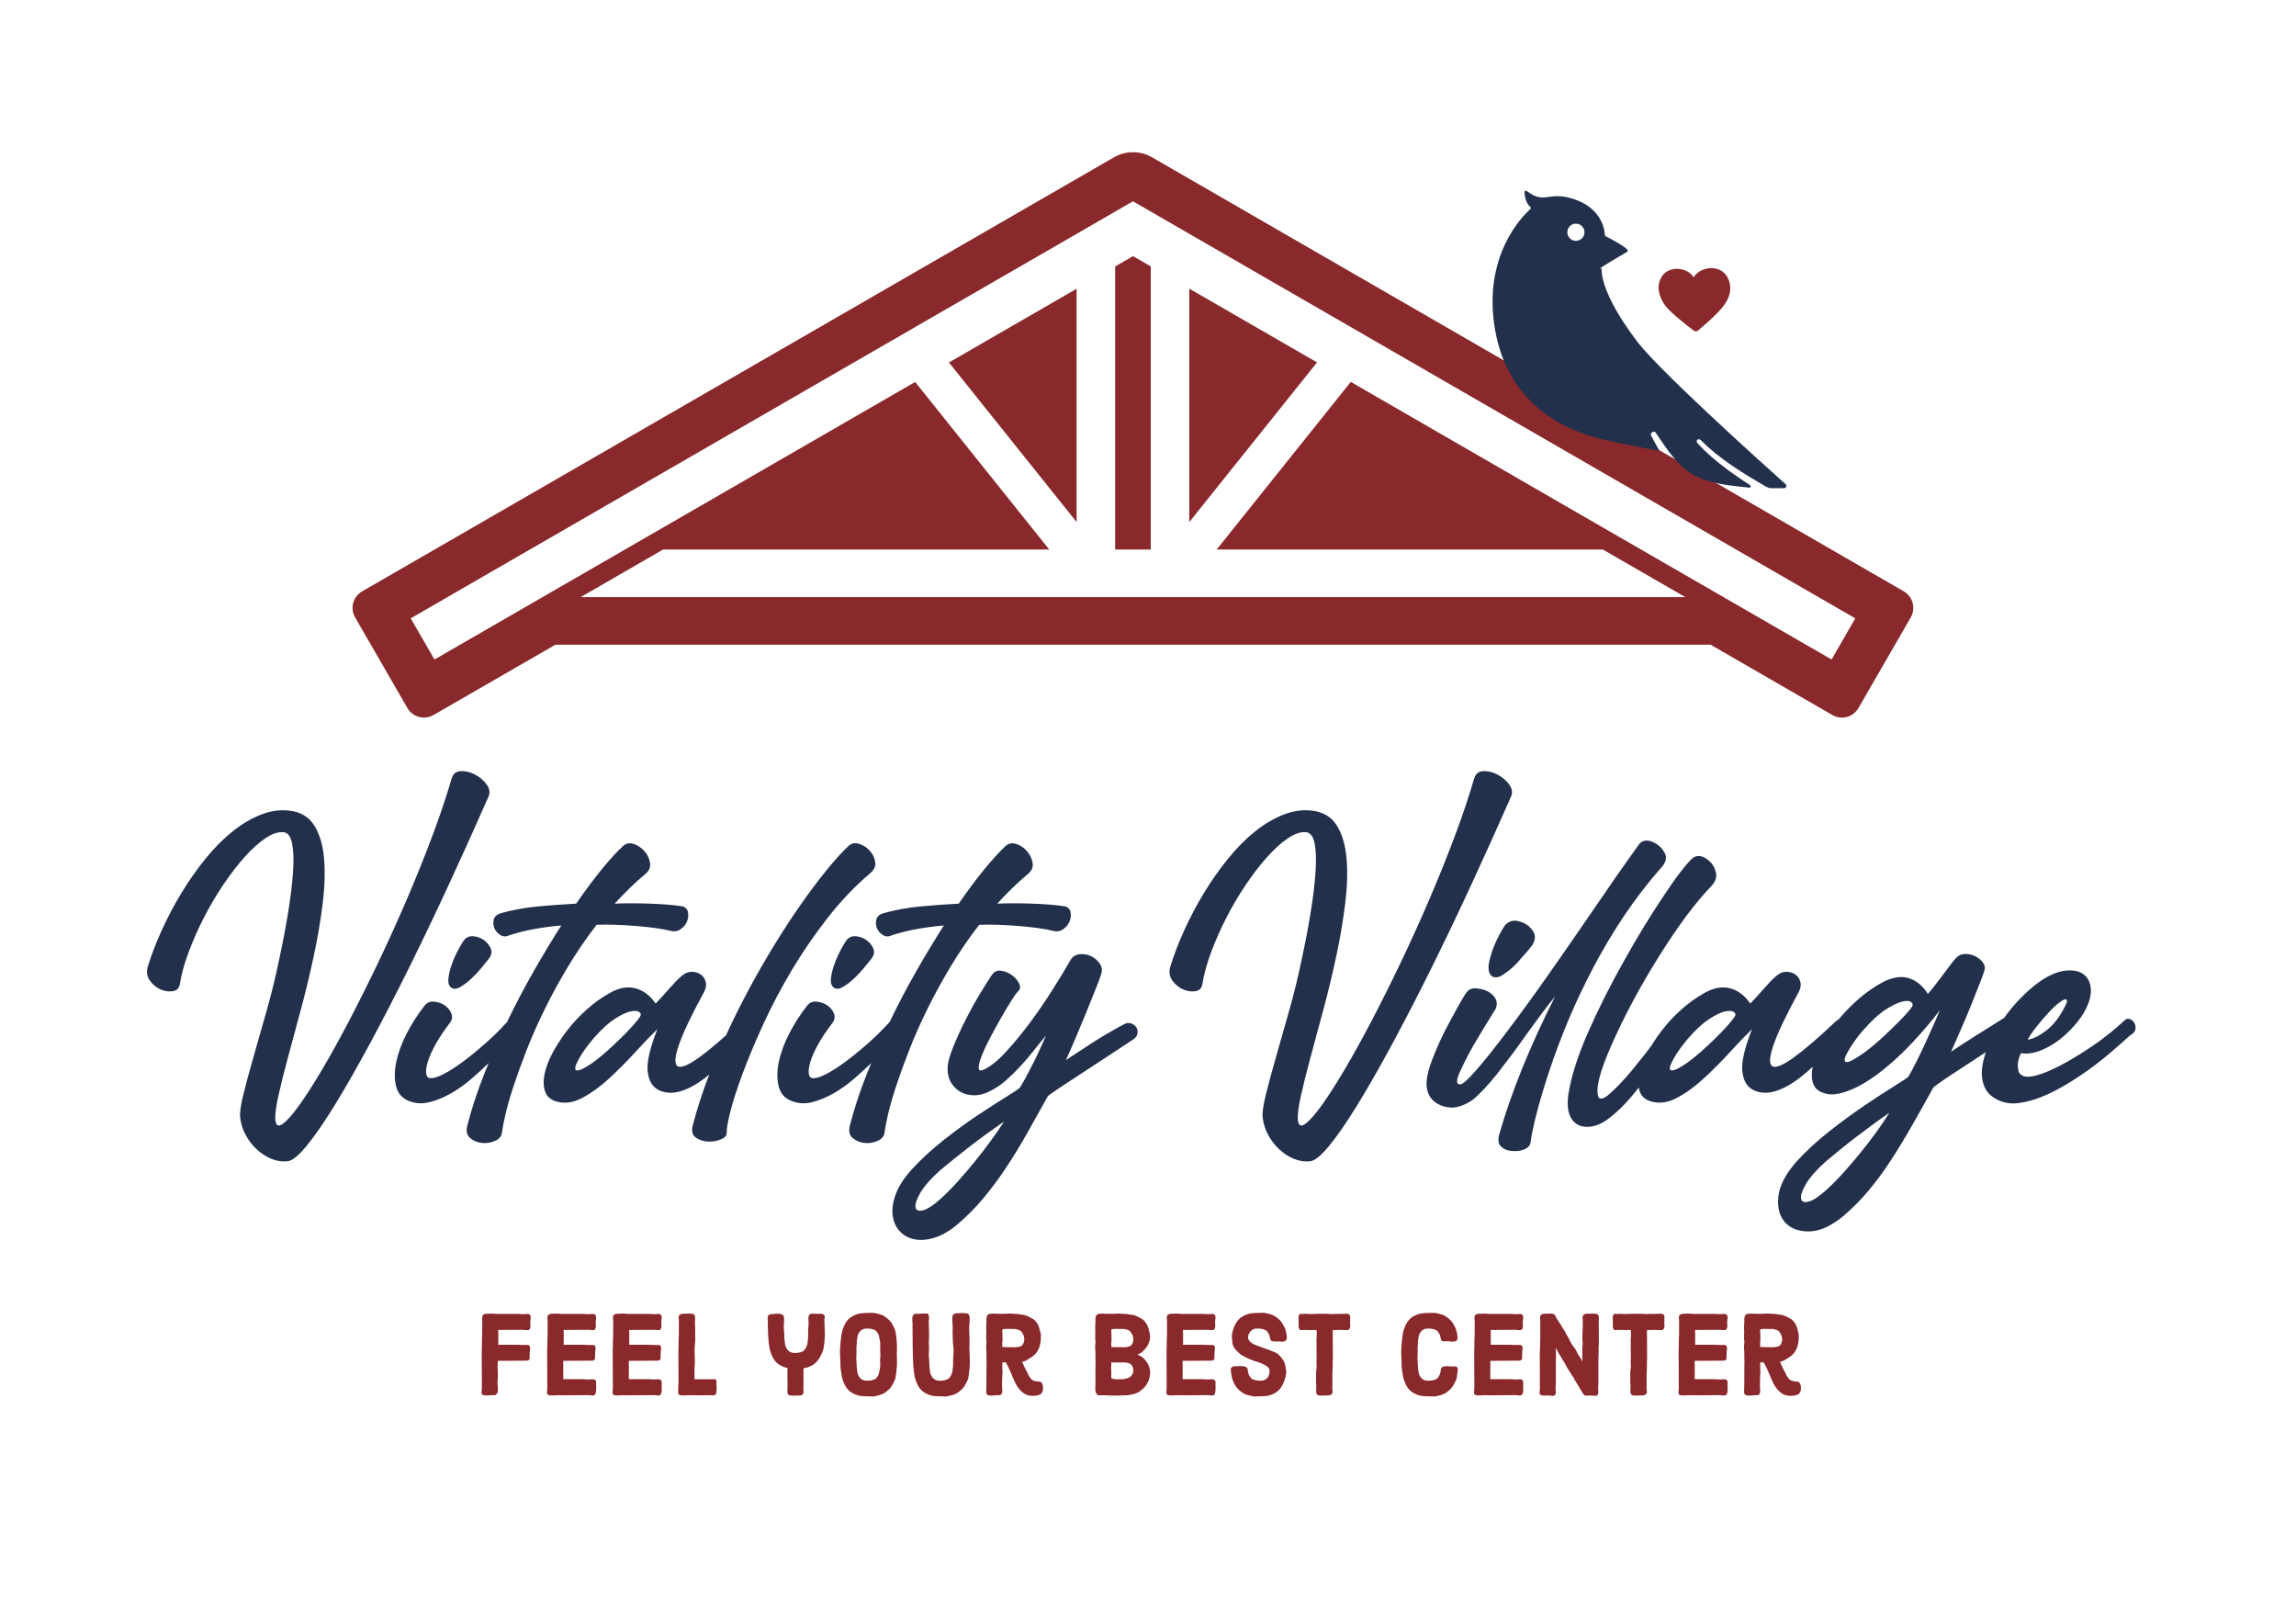 <svg xmlns="http://www.w3.org/2000/svg" id="Layer_1" viewBox="0 0 1191.63 842.86"><defs><style>.cls-1{fill:#89292c;}.cls-1,.cls-2{stroke-width:0px;}.cls-2{fill:#23304c;}</style></defs><path class="cls-2" d="M763.76,458.74c7.02-15.18,13.83-30.27,20.43-45.27.96-2.16.63-4.32-.99-6.48-1.62-2.16-3.66-3.87-6.12-5.13-2.46-1.26-4.89-1.83-7.29-1.71-2.4.12-3.96,1.38-4.68,3.78-2.76,9.48-6.15,19.56-10.17,30.24-4.02,10.68-8.37,21.48-13.05,32.4-4.68,10.92-9.57,21.72-14.67,32.4-5.1,10.68-10.11,20.73-15.03,30.15-4.92,9.42-9.63,17.94-14.13,25.56-4.5,7.62-8.49,13.86-11.97,18.72-3.48,4.86-6.33,8.1-8.55,9.72-2.22,1.62-3.51,1.11-3.87-1.53-.36-2.4.09-6.48,1.35-12.24,1.26-5.76,2.94-12.54,5.04-20.34,2.1-7.8,4.38-16.26,6.84-25.38,2.46-9.12,4.68-18.33,6.66-27.63,1.98-9.3,3.51-18.3,4.59-27,1.08-8.7,1.32-16.53.72-23.49-.6-6.96-2.28-12.66-5.04-17.1-2.76-4.44-7.02-7.02-12.78-7.74-4.92-.6-9.9.09-14.94,2.07-5.04,1.98-9.96,4.89-14.76,8.73-4.8,3.84-9.42,8.49-13.86,13.95-4.44,5.46-8.55,11.28-12.33,17.46-3.78,6.18-7.2,12.6-10.26,19.26-3.06,6.66-5.55,13.11-7.47,19.35-.84,2.76-.51,5.19.99,7.29,1.5,2.1,3.33,3.63,5.49,4.59,2.16.96,4.29,1.29,6.39.99,2.1-.3,3.33-1.47,3.69-3.51.84-5.28,2.4-10.95,4.68-17.01,2.28-6.06,4.95-12.06,8.01-18,3.06-5.94,6.42-11.61,10.08-17.01,3.66-5.4,7.32-10.14,10.98-14.22,3.66-4.08,7.23-7.29,10.71-9.63,3.48-2.34,6.6-3.39,9.36-3.15,2.28.24,3.78,2.22,4.5,5.94.72,3.72.87,8.64.45,14.76-.42,6.12-1.26,13.08-2.52,20.88-1.26,7.8-2.79,15.84-4.59,24.12-1.8,8.76-3.93,17.52-6.39,26.28-2.46,8.76-4.77,16.89-6.93,24.39-2.16,7.5-3.93,14.04-5.31,19.62-1.38,5.58-1.95,9.57-1.71,11.97.36,3.24,1.32,6.3,2.88,9.18,1.56,2.88,3.48,5.37,5.76,7.47,2.28,2.1,4.77,3.72,7.47,4.86,2.7,1.14,5.43,1.59,8.19,1.35,2.52-.12,5.94-2.82,10.26-8.1,4.32-5.28,9.24-12.42,14.76-21.42,5.52-9,11.55-19.56,18.09-31.68,6.54-12.12,13.26-25.14,20.16-39.06,6.9-13.92,13.86-28.47,20.88-43.65Z"></path><path class="cls-2" d="M826.85,502.21c4.92-9.36,10.32-18.42,16.2-27.18,5.88-8.76,12.42-17.22,19.62-25.38,2.28-2.76,2.58-5.34.9-7.74-1.32-2.28-3.42-4.02-6.3-5.22-2.76-.96-4.92-.54-6.48,1.26-1.68,2.4-4.05,5.73-7.11,9.99-3.06,4.26-6.75,9.57-11.07,15.93-4.56,6.6-9.27,13.44-14.13,20.52-4.86,7.08-9.99,14.46-15.39,22.14-10.8,15.36-20.52,28.5-29.16,39.42-8.88,11.16-14.22,16.74-16.02,16.74-2.04.12-2.22-1.8-.54-5.76,1.92-4.32,4.32-9.06,7.2-14.22,1.56-2.64,3.3-5.55,5.22-8.73,1.92-3.18,4.08-6.69,6.48-10.53,1.08-2.64.6-4.98-1.44-7.02-1.92-1.92-4.44-3.06-7.56-3.42-3-.6-5.22.3-6.66,2.7-.12.24-.42.72-.9,1.44-.96,1.56-2.07,3.48-3.33,5.76-1.26,2.28-2.73,4.98-4.41,8.1-1.68,3.12-3.21,6.18-4.59,9.18-1.38,3-2.67,6.06-3.87,9.18-2.4,6.12-3.42,10.92-3.06,14.4.36,3.6,1.86,6.36,4.5,8.28,2.64,1.8,5.64,2.7,9,2.7,3.36-.24,6.78-1.56,10.26-3.96,3.6-2.88,7.86-7.38,12.78-13.5,2.52-3.24,5.04-6.54,7.56-9.9,2.52-3.36,5.04-6.84,7.56-10.44,3.12-4.32,5.91-8.13,8.37-11.43,2.46-3.3,4.65-6.09,6.57-8.37-6.48,12.84-12.12,25.17-16.92,36.99-4.8,11.82-8.82,23.37-12.06,34.65-.72,2.64-.42,4.68.9,6.12,1.56,1.44,3.42,2.22,5.58,2.34,2.4.24,4.5,0,6.3-.72,1.92-.72,3.06-1.8,3.42-3.24,1.2-8.88,4.56-21.66,10.08-38.34,2.76-8.28,5.97-16.8,9.63-25.56,3.66-8.76,7.95-17.82,12.87-27.18Z"></path><path class="cls-2" d="M776.45,488.53c-1.68,3.72-2.88,7.32-3.6,10.8-.72,3.6-.18,6.06,1.62,7.38,1.92.96,4.2.36,6.84-1.8,2.88-1.92,5.58-4.44,8.1-7.56,1.32-1.44,2.46-2.73,3.42-3.87.96-1.14,1.8-2.19,2.52-3.15,1.68-2.88,1.68-5.4,0-7.56-1.68-2.4-4.02-3.96-7.02-4.68-2.76-.84-5.16-.18-7.2,1.98-1.32,1.92-2.88,4.74-4.68,8.46Z"></path><path class="cls-2" d="M1107.74,530.83c-.54-.96-1.29-1.62-2.25-1.98-.96-.36-1.8-.24-2.52.36-2.04,1.92-4.56,4.11-7.56,6.57-3,2.46-6.27,4.89-9.81,7.29-3.54,2.4-7.17,4.68-10.89,6.84-3.72,2.16-7.26,3.99-10.62,5.49-3.36,1.5-6.36,2.52-9,3.06-2.64.54-4.62.33-5.94-.63-.84-.48-1.38-1.26-1.62-2.34-.24-1.08-.33-2.19-.27-3.33.06-1.14.27-2.22.63-3.24.36-1.02.72-1.83,1.08-2.43,2.64.48,5.49.21,8.55-.81,3.06-1.02,6.06-2.52,9-4.5,2.94-1.98,5.7-4.32,8.28-7.02,2.58-2.7,4.77-5.49,6.57-8.37,2.76-4.8,4.02-8.97,3.78-12.51-.24-3.54-1.56-6.15-3.96-7.83-2.4-1.68-5.61-2.25-9.63-1.71-4.02.54-8.37,2.43-13.05,5.67-3.48,2.52-6.93,5.55-10.35,9.09-2.92,3.02-5.55,6.25-7.95,9.66-4.98,3.11-9.9,6.19-14.73,9.24-5.22,3.3-9.51,6.09-12.87,8.37,1.8-4.08,3.66-8.31,5.58-12.69,1.92-4.38,3.66-8.55,5.22-12.51,1.56-3.96,2.94-7.44,4.14-10.44,1.2-3,1.98-5.16,2.34-6.48.48-1.44.24-2.82-.72-4.14-.96-1.32-2.25-2.4-3.87-3.24-1.62-.84-3.36-1.26-5.22-1.26s-3.39.6-4.59,1.8c-.96.96-2.13,2.37-3.51,4.23-1.38,1.86-2.79,3.75-4.23,5.67-1.44,1.92-2.82,3.72-4.14,5.4-1.32,1.68-2.34,2.88-3.06,3.6-2.76-4.32-6.12-7.05-10.08-8.19-3.96-1.14-8.46-.39-13.5,2.25-4.44,2.4-8.67,5.37-12.69,8.91-3.68,3.24-6.98,6.66-9.95,10.24-.48.23-.97.56-1.47,1.01-8.88,8.4-16.14,14.64-21.78,18.72-5.64,4.08-9.36,5.64-11.16,4.68-1.8-.96-1.65-4.56.45-10.8,2.1-6.24,6.45-15.42,13.05-27.54,1.08-1.92,1.41-3.72.99-5.4-.42-1.68-1.26-2.97-2.52-3.87-1.26-.9-2.79-1.38-4.59-1.44-1.8-.06-3.48.57-5.04,1.89-.96.72-2.07,1.74-3.33,3.06-1.26,1.32-2.52,2.7-3.78,4.14-1.26,1.44-2.49,2.82-3.69,4.14-1.2,1.32-2.22,2.4-3.06,3.24-2.88-4.2-6.39-6.84-10.53-7.92-4.14-1.08-8.61-.24-13.41,2.52-4.08,2.28-8.01,5.1-11.79,8.46-3.78,3.36-7.17,6.99-10.17,10.89-2.05,2.67-3.89,5.35-5.52,8.05-1.59,2.14-3.22,4.26-4.92,6.35-1.8,2.22-3.66,4.53-5.58,6.93-3.96,4.68-7.44,8.34-10.44,10.98-3,2.88-5.1,3.72-6.3,2.52-1.92-3.96.36-13.2,6.84-27.72,3.24-7.32,6.9-14.79,10.98-22.41,4.08-7.62,8.64-15.45,13.68-23.49,5.04-8.04,9.81-15.06,14.31-21.06,4.5-6,8.79-11.1,12.87-15.3,2.28-2.52,2.88-5.16,1.8-7.92-.84-2.76-2.64-4.92-5.4-6.48-2.52-1.44-4.8-1.26-6.84.54-1.68,1.68-3.72,4.08-6.12,7.2-2.4,3.12-5.22,7.14-8.46,12.06-3.24,4.8-6.57,9.99-9.99,15.57-3.42,5.58-6.93,11.61-10.53,18.09-7.08,12.48-13.44,25.14-19.08,37.98-5.28,12.24-8.58,22.86-9.9,31.86-1.08,8.88,1.26,14.22,7.02,16.02,4.92.96,9.84-.6,14.76-4.68,4.73-3.61,9.68-8.77,14.84-15.45.13.74.31,1.45.55,2.12.9,2.52,2.79,4.2,5.67,5.04,4.32,1.32,8.85.72,13.59-1.8,4.74-2.52,9.42-5.91,14.04-10.17,4.62-4.26,9.09-8.76,13.41-13.5,4.32-4.74,8.16-8.73,11.52-11.97-3.84,9.72-5.52,16.98-5.04,21.78.48,4.8,2.34,8.04,5.58,9.72,5.16,2.64,11.46,1.77,18.9-2.61,3.58-2.1,7.6-5.24,12.06-9.38-.68,3.3-.63,6.16.17,8.57.84,2.52,2.7,4.2,5.58,5.04,2.04.72,4.2.9,6.48.54,2.28-.36,4.62-1.02,7.02-1.98,2.4-.96,4.77-2.13,7.11-3.51,2.34-1.38,4.59-2.85,6.75-4.41,6.12-4.56,12-9.81,17.64-15.75,5.64-5.94,10.74-11.91,15.3-17.91-.84,2.04-1.92,4.53-3.24,7.47-1.32,2.94-2.7,6-4.14,9.18-1.44,3.18-2.94,6.33-4.5,9.45-1.56,3.12-3.06,5.94-4.5,8.46-.6.6-3.03,2.22-7.29,4.86-4.26,2.64-9.33,5.94-15.21,9.9-5.88,3.96-12.03,8.46-18.45,13.5-6.42,5.04-12.09,10.26-17.01,15.66-5.76,6.48-8.94,12.57-9.54,18.27-.6,5.7.57,10.17,3.51,13.41,2.94,3.24,7.14,4.8,12.6,4.68,5.46-.12,11.31-2.76,17.55-7.92,4.68-3.96,9.06-8.37,13.14-13.23,4.08-4.86,7.95-10.11,11.61-15.75,3.66-5.64,7.29-11.61,10.89-17.91,3.6-6.3,7.32-12.93,11.16-19.89.36-.36,1.47-1.2,3.33-2.52,1.86-1.32,4.08-2.82,6.66-4.5,2.58-1.68,5.43-3.54,8.55-5.58,2.96-1.94,5.87-3.85,8.73-5.73-1.02,2.87-1.68,5.62-1.98,8.25-.42,3.72.03,7.05,1.35,9.99,1.32,2.94,3.72,5.19,7.2,6.75,3.12,1.44,6.6,1.92,10.44,1.44,3.84-.48,7.83-1.56,11.97-3.24,4.14-1.68,8.37-3.81,12.69-6.39,4.32-2.58,8.49-5.34,12.51-8.28,4.02-2.94,7.8-5.94,11.34-9,3.54-3.06,6.63-5.79,9.27-8.19,1.68-.96,2.61-2.04,2.79-3.24.18-1.2,0-2.28-.54-3.24ZM1056.71,533.08c2.28-2.94,4.68-5.73,7.2-8.37,1.44-1.56,2.85-2.88,4.23-3.96,1.38-1.08,2.46-1.77,3.24-2.07.78-.3,1.23-.15,1.35.45.12.6-.3,1.8-1.26,3.6-2.76,5.4-6,9.48-9.72,12.24-3.72,2.76-6.84,4.26-9.36,4.5.6-1.32,2.04-3.45,4.32-6.39ZM900.47,527.23c-.6,1.08-1.86,2.7-3.78,4.86-1.92,2.16-4.11,4.44-6.57,6.84-2.46,2.4-4.98,4.74-7.56,7.02-2.58,2.28-4.89,4.14-6.93,5.58-3,2.04-5.19,3.27-6.57,3.69-1.38.42-2.16.3-2.34-.36-.18-.66.06-1.71.72-3.15.66-1.44,1.5-2.97,2.52-4.59,1.02-1.62,2.16-3.24,3.42-4.86,1.26-1.62,2.31-2.91,3.15-3.87,3.96-4.44,7.53-7.68,10.71-9.72,3.18-2.04,5.82-3.3,7.92-3.78,2.1-.48,3.63-.42,4.59.18.96.6,1.2,1.32.72,2.16ZM992.45,522.19c-.6,1.08-1.92,2.7-3.96,4.86-2.04,2.16-4.35,4.5-6.93,7.02-2.58,2.52-5.22,4.95-7.92,7.29-2.7,2.34-5.13,4.23-7.29,5.67-3.12,2.16-5.34,3.45-6.66,3.87-1.32.42-2.07.27-2.25-.45-.18-.72.09-1.8.81-3.24.72-1.44,1.65-3.03,2.79-4.77,1.14-1.74,2.34-3.42,3.6-5.04,1.26-1.62,2.37-2.91,3.33-3.87,4.08-4.56,7.77-7.86,11.07-9.9,3.3-2.04,6.03-3.33,8.19-3.87,2.16-.54,3.69-.48,4.59.18.9.66,1.11,1.41.63,2.25ZM973.91,587.35c-2.52,3.48-5.19,6.96-8.01,10.44-2.82,3.48-5.73,6.9-8.73,10.26-3,3.36-6,6.42-9,9.18-3.96,3.6-7.11,5.7-9.45,6.3-2.34.6-3.66.09-3.96-1.53-.3-1.62.54-4.14,2.52-7.56,1.98-3.42,5.37-7.29,10.17-11.61,2.16-1.8,4.59-3.81,7.29-6.03,2.7-2.22,5.55-4.47,8.55-6.75,3-2.28,5.97-4.5,8.91-6.66,2.94-2.16,5.73-4.14,8.37-5.94-1.92,3.12-4.14,6.42-6.66,9.9Z"></path><path class="cls-2" d="M233.07,458.74c7.02-15.18,13.83-30.27,20.43-45.27.96-2.16.63-4.32-.99-6.48-1.62-2.16-3.66-3.87-6.12-5.13-2.46-1.26-4.89-1.83-7.29-1.71-2.4.12-3.96,1.38-4.68,3.78-2.76,9.48-6.15,19.56-10.17,30.24-4.02,10.68-8.37,21.48-13.05,32.4-4.68,10.92-9.57,21.72-14.67,32.4-5.1,10.68-10.11,20.73-15.03,30.15-4.92,9.42-9.63,17.94-14.13,25.56-4.5,7.62-8.49,13.86-11.97,18.72-3.48,4.86-6.33,8.1-8.55,9.72-2.22,1.62-3.51,1.11-3.87-1.53-.36-2.4.09-6.48,1.35-12.24,1.26-5.76,2.94-12.54,5.04-20.34,2.1-7.8,4.38-16.26,6.84-25.38,2.46-9.12,4.68-18.33,6.66-27.63,1.98-9.3,3.51-18.3,4.59-27,1.08-8.7,1.32-16.53.72-23.49-.6-6.96-2.28-12.66-5.04-17.1-2.76-4.44-7.02-7.02-12.78-7.74-4.92-.6-9.9.09-14.94,2.07-5.04,1.98-9.96,4.89-14.76,8.73-4.8,3.84-9.42,8.49-13.86,13.95-4.44,5.46-8.55,11.28-12.33,17.46-3.78,6.18-7.2,12.6-10.26,19.26-3.06,6.66-5.55,13.11-7.47,19.35-.84,2.76-.51,5.19.99,7.29,1.5,2.1,3.33,3.63,5.49,4.59,2.16.96,4.29,1.29,6.39.99,2.1-.3,3.33-1.47,3.69-3.51.84-5.28,2.4-10.95,4.68-17.01,2.28-6.06,4.95-12.06,8.01-18,3.06-5.94,6.42-11.61,10.08-17.01,3.66-5.4,7.32-10.14,10.98-14.22,3.66-4.08,7.23-7.29,10.71-9.63,3.48-2.34,6.6-3.39,9.36-3.15,2.28.24,3.78,2.22,4.5,5.94.72,3.72.87,8.64.45,14.76-.42,6.12-1.26,13.08-2.52,20.88-1.26,7.8-2.79,15.84-4.59,24.12-1.8,8.76-3.93,17.52-6.39,26.28-2.46,8.76-4.77,16.89-6.93,24.39-2.16,7.5-3.93,14.04-5.31,19.62-1.38,5.58-1.95,9.57-1.71,11.97.36,3.24,1.32,6.3,2.88,9.18,1.56,2.88,3.48,5.37,5.76,7.47,2.28,2.1,4.77,3.72,7.47,4.86,2.7,1.14,5.43,1.59,8.19,1.35,2.52-.12,5.94-2.82,10.26-8.1,4.32-5.28,9.24-12.42,14.76-21.42,5.52-9,11.55-19.56,18.09-31.68,6.54-12.12,13.26-25.14,20.16-39.06,6.9-13.92,13.86-28.47,20.88-43.65Z"></path><path class="cls-2" d="M250.98,487.72c-1.68-1.14-3.51-1.77-5.49-1.89-1.98-.12-3.57.6-4.77,2.16-.84,1.2-1.89,3-3.15,5.4-1.26,2.4-2.34,4.89-3.24,7.47-.9,2.58-1.44,4.98-1.62,7.2-.18,2.22.39,3.75,1.71,4.59,1.2.72,2.73.54,4.59-.54,1.86-1.08,3.75-2.52,5.67-4.32,1.92-1.8,3.69-3.69,5.31-5.67,1.62-1.98,2.85-3.51,3.69-4.59,1.44-1.8,1.77-3.6.99-5.4-.78-1.8-2.01-3.27-3.69-4.41Z"></path><path class="cls-2" d="M294.81,501.58c4.5-7.5,9.45-14.73,14.85-21.69,2.88-.12,6.15-.12,9.81,0,3.66.12,7.26.33,10.8.63,3.54.3,6.87.66,9.99,1.08,3.12.42,5.58.87,7.38,1.35,2.04.6,3.84.39,5.4-.63,1.56-1.02,2.7-2.34,3.42-3.96.72-1.62.93-3.24.63-4.86-.3-1.62-1.23-2.67-2.79-3.15-2.04-.36-4.56-.66-7.56-.9-3-.24-6.15-.42-9.45-.54-3.3-.12-6.57-.18-9.81-.18s-6.06.06-8.46.18c2.52-2.76,5.1-5.43,7.74-8.01,2.64-2.58,5.34-5.01,8.1-7.29,2.04-1.68,2.88-3.63,2.52-5.85-.36-2.22-1.32-4.23-2.88-6.03-1.56-1.8-3.42-3.06-5.58-3.78-2.16-.72-4.02-.36-5.58,1.08-3,2.76-6.6,6.69-10.8,11.79-4.2,5.1-8.7,11.13-13.5,18.09-6.72.36-13.32.84-19.8,1.44-6.48.6-12.78,1.74-18.9,3.42-2.28.6-3.63,1.71-4.05,3.33-.42,1.62-.3,3.18.36,4.68.66,1.5,1.71,2.67,3.15,3.51,1.44.84,3,.84,4.68,0,3.96-1.32,8.31-2.4,13.05-3.24,4.74-.84,9.33-1.44,13.77-1.8-4.68,7.32-9.42,15.18-14.22,23.58-4.8,8.4-9.36,17.07-13.68,26.01-.1.2-.19.4-.28.59-.03.01-.05.02-.08.04-3.48,3.84-7.23,7.53-11.25,11.07-4.02,3.54-7.89,6.69-11.61,9.45-3.72,2.76-7.11,4.92-10.17,6.48-3.06,1.56-5.37,2.22-6.93,1.98-1.08-.12-1.71-.93-1.89-2.43-.18-1.5.09-3.48.81-5.94.72-2.46,2.01-5.4,3.87-8.82,1.86-3.42,4.35-7.17,7.47-11.25,1.32-1.68,1.62-3.39.9-5.13-.72-1.74-1.89-3.15-3.51-4.23-1.62-1.08-3.45-1.71-5.49-1.89-2.04-.18-3.66.51-4.86,2.07-3.6,4.56-6.72,9.42-9.36,14.58-2.64,5.16-4.44,10.11-5.4,14.85-.96,4.74-.96,8.94,0,12.6.96,3.66,3.18,6.15,6.66,7.47,3.36,1.32,6.87,1.53,10.53.63,3.66-.9,7.35-2.4,11.07-4.5,3.72-2.1,7.32-4.65,10.8-7.65,3.19-2.75,6.16-5.47,8.95-8.17-.74,1.79-1.48,3.58-2.2,5.38-3.66,9.18-6.63,18.21-8.91,27.09-.72,2.88-.21,5.04,1.53,6.48,1.74,1.44,3.78,2.28,6.12,2.52,2.34.24,4.59-.12,6.75-1.08,2.16-.96,3.36-2.4,3.6-4.32.24-2.04.84-5.16,1.8-9.36.96-4.2,2.37-9.12,4.23-14.76,1.86-5.64,4.11-11.85,6.75-18.63,2.64-6.78,5.76-13.83,9.36-21.15,3.6-7.32,7.65-14.73,12.15-22.23Z"></path><path class="cls-2" d="M429.55,476.29c6.84-8.76,14.22-16.5,22.14-23.22,2.04-1.68,2.88-3.63,2.52-5.85-.36-2.22-1.32-4.17-2.88-5.85-1.56-1.68-3.39-2.85-5.49-3.51-2.1-.66-3.93-.27-5.49,1.17-3.12,2.88-6.93,7.08-11.43,12.6-4.5,5.52-9.33,12-14.49,19.44-5.16,7.44-10.44,15.69-15.84,24.75-5.4,9.06-10.56,18.48-15.48,28.26-2.19,4.35-4.28,8.74-6.31,13.17-5.37,4.81-9.99,8.61-13.85,11.4-5.64,4.08-9.36,5.64-11.16,4.68-1.8-.96-1.65-4.56.45-10.8,2.1-6.24,6.45-15.42,13.05-27.54,1.08-1.92,1.41-3.72.99-5.4-.42-1.68-1.26-2.97-2.52-3.87-1.26-.9-2.79-1.38-4.59-1.44-1.8-.06-3.48.57-5.04,1.89-.96.72-2.07,1.74-3.33,3.06-1.26,1.32-2.52,2.7-3.78,4.14-1.26,1.44-2.49,2.82-3.69,4.14-1.2,1.32-2.22,2.4-3.06,3.24-2.88-4.2-6.39-6.84-10.53-7.92-4.14-1.08-8.61-.24-13.41,2.52-4.08,2.28-8.01,5.1-11.79,8.46-3.78,3.36-7.17,6.99-10.17,10.89-3,3.9-5.55,7.83-7.65,11.79-2.1,3.96-3.48,7.65-4.14,11.07-.66,3.42-.54,6.39.36,8.91.9,2.52,2.79,4.2,5.67,5.04,4.32,1.32,8.85.72,13.59-1.8,4.74-2.52,9.42-5.91,14.04-10.17,4.62-4.26,9.09-8.76,13.41-13.5,4.32-4.74,8.16-8.73,11.52-11.97-3.84,9.72-5.52,16.98-5.04,21.78.48,4.8,2.34,8.04,5.58,9.72,5.16,2.64,11.46,1.77,18.9-2.61,2.32-1.36,4.82-3.16,7.51-5.37-3.5,8.98-6.36,17.83-8.59,26.52-.72,2.88-.18,4.95,1.62,6.21,1.8,1.26,3.9,1.95,6.3,2.07,2.4.12,4.65-.27,6.75-1.17,2.1-.9,3.09-2.07,2.97-3.51-.12-1.8.51-5.43,1.89-10.89,1.38-5.46,3.51-12.06,6.39-19.8,2.88-7.74,6.45-16.26,10.71-25.56,4.26-9.3,9.18-18.63,14.76-27.99,5.58-9.36,11.79-18.42,18.63-27.18ZM332.35,527.23c-.6,1.08-1.86,2.7-3.78,4.86-1.92,2.16-4.11,4.44-6.57,6.84-2.46,2.4-4.98,4.74-7.56,7.02-2.58,2.28-4.89,4.14-6.93,5.58-3,2.04-5.19,3.27-6.57,3.69-1.38.42-2.16.3-2.34-.36-.18-.66.06-1.71.72-3.15.66-1.44,1.5-2.97,2.52-4.59,1.02-1.62,2.16-3.24,3.42-4.86,1.26-1.62,2.31-2.91,3.15-3.87,3.96-4.44,7.53-7.68,10.71-9.72,3.18-2.04,5.82-3.3,7.92-3.78,2.1-.48,3.63-.42,4.59.18.96.6,1.2,1.32.72,2.16Z"></path><path class="cls-2" d="M449.52,487.72c-1.68-1.14-3.51-1.77-5.49-1.89-1.98-.12-3.57.6-4.77,2.16-.84,1.2-1.89,3-3.15,5.4-1.26,2.4-2.34,4.89-3.24,7.47-.9,2.58-1.44,4.98-1.62,7.2-.18,2.22.39,3.75,1.71,4.59,1.2.72,2.73.54,4.59-.54,1.86-1.08,3.75-2.52,5.67-4.32,1.92-1.8,3.69-3.69,5.31-5.67,1.62-1.98,2.85-3.51,3.69-4.59,1.44-1.8,1.77-3.6.99-5.4-.78-1.8-2.01-3.27-3.69-4.41Z"></path><path class="cls-2" d="M471.85,544.96c2.64-6.78,5.76-13.83,9.36-21.15,3.6-7.32,7.65-14.73,12.15-22.23,4.5-7.5,9.45-14.73,14.85-21.69,2.88-.12,6.15-.12,9.81,0,3.66.12,7.26.33,10.8.63,3.54.3,6.87.66,9.99,1.08,3.12.42,5.58.87,7.38,1.35,2.04.6,3.84.39,5.4-.63,1.56-1.02,2.7-2.34,3.42-3.96.72-1.62.93-3.24.63-4.86-.3-1.62-1.23-2.67-2.79-3.15-2.04-.36-4.56-.66-7.56-.9-3-.24-6.15-.42-9.45-.54-3.3-.12-6.57-.18-9.81-.18s-6.06.06-8.46.18c2.52-2.76,5.1-5.43,7.74-8.01,2.64-2.58,5.34-5.01,8.1-7.29,2.04-1.68,2.88-3.63,2.52-5.85-.36-2.22-1.32-4.23-2.88-6.03-1.56-1.8-3.42-3.06-5.58-3.78-2.16-.72-4.02-.36-5.58,1.08-3,2.76-6.6,6.69-10.8,11.79-4.2,5.1-8.7,11.13-13.5,18.09-6.72.36-13.32.84-19.8,1.44-6.48.6-12.78,1.74-18.9,3.42-2.28.6-3.63,1.71-4.05,3.33-.42,1.62-.3,3.18.36,4.68.66,1.5,1.71,2.67,3.15,3.51,1.44.84,3,.84,4.68,0,3.96-1.32,8.31-2.4,13.05-3.24,4.74-.84,9.33-1.44,13.77-1.8-4.68,7.32-9.42,15.18-14.22,23.58-4.8,8.4-9.36,17.07-13.68,26.01-.1.2-.19.4-.28.59-.03.01-.05.02-.08.04-3.48,3.84-7.23,7.53-11.25,11.07-4.02,3.54-7.89,6.69-11.61,9.45-3.72,2.76-7.11,4.92-10.17,6.48-3.06,1.56-5.37,2.22-6.93,1.98-1.08-.12-1.71-.93-1.89-2.43-.18-1.5.09-3.48.81-5.94.72-2.46,2.01-5.4,3.87-8.82,1.86-3.42,4.35-7.17,7.47-11.25,1.32-1.68,1.62-3.39.9-5.13-.72-1.74-1.89-3.15-3.51-4.23s-3.45-1.71-5.49-1.89c-2.04-.18-3.66.51-4.86,2.07-3.6,4.56-6.72,9.42-9.36,14.58-2.64,5.16-4.44,10.11-5.4,14.85-.96,4.74-.96,8.94,0,12.6.96,3.66,3.18,6.15,6.66,7.47,3.36,1.32,6.87,1.53,10.53.63,3.66-.9,7.35-2.4,11.07-4.5,3.72-2.1,7.32-4.65,10.8-7.65,3.19-2.75,6.17-5.47,8.95-8.17-.74,1.79-1.48,3.58-2.2,5.38-3.66,9.18-6.63,18.21-8.91,27.09-.72,2.88-.21,5.04,1.53,6.48,1.74,1.44,3.78,2.28,6.12,2.52,2.34.24,4.59-.12,6.75-1.08,2.16-.96,3.36-2.4,3.6-4.32.24-2.04.84-5.16,1.8-9.36.96-4.2,2.37-9.12,4.23-14.76,1.86-5.64,4.11-11.85,6.75-18.63Z"></path><path class="cls-2" d="M587.14,531.1c-1.14-.42-2.31-.33-3.51.27-6.12,3.24-11.91,6.63-17.37,10.17-5.46,3.54-9.81,6.39-13.05,8.55,1.8-3.96,3.69-8.28,5.67-12.96,1.98-4.68,3.84-9.18,5.58-13.5,1.74-4.32,3.27-8.13,4.59-11.43,1.32-3.3,2.16-5.61,2.52-6.93.6-1.92.3-3.72-.9-5.4-1.2-1.68-2.73-2.94-4.59-3.78-1.86-.84-3.81-1.14-5.85-.9-2.04.24-3.6,1.26-4.68,3.06-2.52,4.44-5.64,9.6-9.36,15.48-3.72,5.88-7.68,11.64-11.88,17.28-4.2,5.64-8.4,10.71-12.6,15.21-4.2,4.5-7.98,7.47-11.34,8.91-1.68.72-2.49.3-2.43-1.26.06-1.56.66-3.75,1.8-6.57,1.14-2.82,2.67-6.03,4.59-9.63,1.92-3.6,3.81-7.02,5.67-10.26,1.86-3.24,3.57-6.09,5.13-8.55,1.56-2.46,2.64-3.93,3.24-4.41,1.2-1.08,1.38-2.46.54-4.14-.84-1.68-2.1-3.12-3.78-4.32-1.68-1.2-3.51-1.95-5.49-2.25-1.98-.3-3.57.39-4.77,2.07-1.44,2.04-3.48,5.25-6.12,9.63-2.64,4.38-5.22,9.06-7.74,14.04-2.52,4.98-4.71,9.81-6.57,14.49-1.86,4.68-2.73,8.34-2.61,10.98,0,2.64.63,4.98,1.89,7.02,1.26,2.04,2.94,3.63,5.04,4.77,2.1,1.14,4.53,1.68,7.29,1.62,2.76-.06,5.64-.93,8.64-2.61,2.76-1.44,5.37-3.27,7.83-5.49,2.46-2.22,4.86-4.59,7.2-7.11,2.34-2.52,4.59-5.16,6.75-7.92,2.16-2.76,4.32-5.4,6.48-7.92-.96,2.04-1.98,4.29-3.06,6.75-1.08,2.46-2.25,4.92-3.51,7.38-1.26,2.46-2.49,4.83-3.69,7.11-1.2,2.28-2.34,4.26-3.42,5.94-.6.6-2.94,2.16-7.02,4.68-4.08,2.52-8.97,5.67-14.67,9.45-5.7,3.78-11.67,8.13-17.91,13.05-6.24,4.92-11.82,10.08-16.74,15.48-3.84,4.32-6.51,8.49-8.01,12.51-1.5,4.02-2.04,7.68-1.62,10.98.42,3.3,1.62,6.03,3.6,8.19,1.98,2.16,4.5,3.57,7.56,4.23,3.06.66,6.51.42,10.35-.72,3.84-1.14,7.86-3.45,12.06-6.93,4.8-4.08,9.24-8.55,13.32-13.41,4.08-4.86,7.98-10.08,11.7-15.66,3.72-5.58,7.35-11.49,10.89-17.73,3.54-6.24,7.23-12.84,11.07-19.8.36-.36,1.5-1.2,3.42-2.52,1.92-1.32,4.26-2.88,7.02-4.68,2.76-1.8,5.79-3.78,9.09-5.94,3.3-2.16,6.51-4.26,9.63-6.3,3.12-2.04,6.03-3.96,8.73-5.76s4.89-3.24,6.57-4.32c1.2-.84,1.89-1.86,2.07-3.06.18-1.2-.03-2.25-.63-3.15-.6-.9-1.47-1.56-2.61-1.98ZM514.32,591.85c-2.52,3.48-5.19,6.96-8.01,10.44-2.82,3.48-5.73,6.9-8.73,10.26-3,3.36-6,6.42-9,9.18-3.96,3.6-7.11,5.7-9.45,6.3-2.34.6-3.66.09-3.96-1.53-.3-1.62.54-4.14,2.52-7.56,1.98-3.42,5.37-7.29,10.17-11.61,2.16-1.8,4.62-3.81,7.38-6.03,2.76-2.22,5.61-4.47,8.55-6.75,2.94-2.28,5.91-4.5,8.91-6.66,3-2.16,5.82-4.14,8.46-5.94-2.04,3.12-4.32,6.42-6.84,9.9Z"></path><path class="cls-1" d="M558.77,149.83c-16.92,9.77-40.02,23.11-66.27,38.26l66.27,82.82v-121.08Z"></path><path class="cls-1" d="M988.08,306.87l-390.16-225.24c-6.12-3.53-13.66-3.53-19.77,0l-390.21,225.24c-4.74,2.73-6.36,8.78-3.63,13.51l27.15,47.05c2.73,4.72,8.78,6.35,13.51,3.62l63.28-36.5h599.56l63.22,36.5c4.74,2.73,10.78,1.11,13.51-3.63l27.15-47.04c2.72-4.74,1.1-10.78-3.63-13.51ZM950.61,342.23c-121.94-70.32-168.96-97.52-249.55-144.06l-69.62,87h200.45l42.77,24.67H301.4l42.72-24.67h200.44l-69.59-86.96c-96.64,55.8-223.97,129.32-249.47,144.02l-12.36-21.36,374.88-216.41,374.88,216.41-12.31,21.36Z"></path><path class="cls-1" d="M683.54,188.05c-19.54-11.28-41.21-23.79-66.3-38.27v121.13l66.3-82.86Z"></path><path class="cls-1" d="M597.25,285.17v-146.93c-3.03-1.75-6.09-3.51-9.21-5.32-.62.36-3.87,2.23-9.27,5.35v146.89h18.49Z"></path><path class="cls-1" d="M880.23,171.98c-.37.01-.75-.13-1.15-.43-4.75-3.55-8.45-6.59-11.66-9.57-2.32-2.15-3.8-4.03-4.81-6.09-2.15-4.36-2.61-8.32-.16-12.35,3.48-5.74,13.19-5.12,16.52.35,4.09-6.37,15.68-7.01,18.47,2.02,1.05,3.4.61,6.83-1.19,10.16-1.38,2.56-3.33,4.69-5.05,6.43-2.73,2.77-5.86,5.62-9.83,8.97-.38.32-.75.49-1.13.5Z"></path><path class="cls-2" d="M775.95,171.11c7.34,42.32,41.57,52.48,49.28,55.12,6.29,2.15,27.69,6.23,35.39,7.67.28.05.48-.24.34-.49-1.42-2.48-2.78-4.99-4.07-7.5l-.04-.08c-.22-.58.09-1.24.74-1.6.64-.35,1.31-.27,1.7.25,6.11,8.95,11.92,18.62,22.09,23.17,4.64,2.07,9.65,3.18,14.64,4,2.44.4,8.33,1.03,11.88,1.39.72.07,1.05-.87.44-1.26-3.68-2.38-7.53-4.96-11.26-7.69-6.4-4.7-11.62-9.26-15.96-13.95-.76-.85-.58-1.57-.21-1.93.4-.39,1.15-.45,1.92.29,4.37,4.42,9.62,8.69,16.03,13.07,5.99,4.09,12.3,7.8,17.74,10.95.02.01.05.03.07.04.78.47,1.65.75,2.56.75h6.72c1.08,0,1.6-1.33.79-2.06-12.23-10.93-69.31-62.21-78.2-75.63,0,0-17.69-22.57-17.31-36.49-4.55,1.95,9.81-6.44,13.22-8.43.41-.24.5-.8.17-1.15-2.21-2.33-9.53-6.08-11.3-6.97-.24-.12-.38-.34-.39-.61-.09-2.26-1.24-13.16-14.85-18.21-14.63-5.42-15.91,2.86-25.64-4.63-.51-.4-1.27-.01-1.23.63.14,2.11.72,5.7,3.01,7.62.35.29.36.81.02,1.11-4.12,3.68-24.92,24.41-18.3,62.61ZM813.44,120.52c0-2.46,2-4.46,4.46-4.46s4.46,2,4.46,4.46-2,4.46-4.46,4.46c-2.46,0-4.46-2-4.46-4.46Z"></path><path class="cls-1" d="M258.37,706.75c0,.78-.06,1.56-.12,2.34v.6c0,.66.06,1.32.12,1.98v.66c.06,1.38.06,2.7-.12,4.08,0,.24-.06.42-.06.6,0,1.92.54,3.84,0,5.7-.06.18-.18.36-.24.42-.54.78-1.32,1.02-2.4.84h-.36l-1.62.12h-.6c-.96.06-1.8.06-2.7-.42-.06-.06-.18-.18-.24-.36-.24-.72.06-1.98.06-3v-.42c0-5.04-.06-12.66-.06-14.4v-2.76c-.06-1.14,0-2.1.06-3.24v-.66c.06-2.16,0-4.32.18-6.48v-.42c-.06-1.14,0-2.4,0-3.66v-1.26c.06-.12.06-.3.06-.6s0-.48-.06-.66c0-1.26-.36-3.24,1.02-3.84l.48-.12c.18,0,.36-.06.54-.06,1.68-.06,3.3-.18,4.98.06h11.94c.42.06.72.12,1.14.12h.54c1.38.18,2.76-.36,3.78.12.72.42.78,1.08.72,1.98,0,.18-.06.42-.06.66-.24,1.14,0,2.16-.06,3.3v.36c-.06.48-.18.84-.24,1.14l-.3.42c-.54.66-2.16.18-3.36.18h-.42c-4.14,0-9.36.06-12.42.06,0,.78.06,1.38.06,1.56v5.28c-.06.3-.06.6-.06.84h10.68c.42.06.72.12,1.14.12h1.26c1.02.18,2.04-.3,2.94.24.42.3.6.78.54,1.32v.42l-.18,1.98v.66c-.06.42-.06.78-.06,1.2v.6c.3,2.4-2.46,1.56-3.9,1.74h-.72c-2.94,0-6.42.06-9.12.06h-2.76v.6Z"></path><path class="cls-1" d="M309.43,717.31c-.18,1.86.24,3.78-.3,5.7l-.12.36-.3.42c-.54.66-2.16.18-3.36.18h-.42c-3.36,0-7.5.06-10.56.06h-1.32c-1.86.06-3.66-.12-5.52.06h-.6c-.96.06-1.8.06-2.7-.42-.06-.06-.18-.18-.24-.36-.24-.72.06-1.98.06-3v-.42c0-5.04-.06-12.66-.06-14.4v-2.76c-.06-1.14,0-2.1.06-3.24v-.66c.06-2.16,0-4.32.18-6.48v-.42c-.06-1.5,0-3.24,0-4.92v-2.16c-.12-.48-.18-.9-.12-1.26,0-.24.06-.42.06-.6.3-.78.9-1.02,1.56-1.2.18,0,.36-.06.54-.06,1.68-.06,3.3-.18,4.98.06h11.94c.42.06.72.12,1.14.12h.54c1.38.18,2.76-.36,3.78.12.72.42.78,1.08.72,1.98,0,.18-.06.42-.06.66-.24,1.14,0,2.16-.06,3.3v.36c-.06.48-.18.84-.24,1.14l-.3.42c-.54.66-2.16.18-3.36.18h-.42c-4.14,0-9.36.06-12.42.06,0,.78.06,1.38.06,1.56v5.28c-.06.3-.06.6-.06.84h10.68c.42.06.72.12,1.14.12h1.26c1.02.18,2.04-.3,2.94.24.42.3.6.78.54,1.32v.42l-.18,1.98v.66c-.06.42-.06.78-.06,1.2v.6c.3,2.4-2.46,1.56-3.9,1.74h-.72c-4.14,0-9.12.06-11.88.06v.54c.06,1.86,0,3.54,0,5.4v3.6h10.86c.42.06.72.12,1.14.12h.54c1.38.18,2.76-.36,3.78.12.36.18.6.48.66.78l.12.6Z"></path><path class="cls-1" d="M343.46,717.31c-.18,1.86.24,3.78-.3,5.7l-.12.36-.3.42c-.54.66-2.16.18-3.36.18h-.42c-3.36,0-7.5.06-10.56.06h-1.32c-1.86.06-3.66-.12-5.52.06h-.6c-.96.06-1.8.06-2.7-.42-.06-.06-.18-.18-.24-.36-.24-.72.06-1.98.06-3v-.42c0-5.04-.06-12.66-.06-14.4v-2.76c-.06-1.14,0-2.1.06-3.24v-.66c.06-2.16,0-4.32.18-6.48v-.42c-.06-1.5,0-3.24,0-4.92v-2.16c-.12-.48-.18-.9-.12-1.26,0-.24.06-.42.06-.6.3-.78.9-1.02,1.56-1.2.18,0,.36-.06.54-.06,1.68-.06,3.3-.18,4.98.06h11.94c.42.06.72.12,1.14.12h.54c1.38.18,2.76-.36,3.78.12.72.42.78,1.08.72,1.98,0,.18-.06.42-.06.66-.24,1.14,0,2.16-.06,3.3v.36c-.06.48-.18.84-.24,1.14l-.3.42c-.54.66-2.16.18-3.36.18h-.42c-4.14,0-9.36.06-12.42.06,0,.78.06,1.38.06,1.56v5.28c-.06.3-.06.6-.06.84h10.68c.42.06.72.12,1.14.12h1.26c1.02.18,2.04-.3,2.94.24.42.3.6.78.54,1.32v.42l-.18,1.98v.66c-.06.42-.06.78-.06,1.2v.6c.3,2.4-2.46,1.56-3.9,1.74h-.72c-4.14,0-9.12.06-11.88.06v.54c.06,1.86,0,3.54,0,5.4v3.6h10.86c.42.06.72.12,1.14.12h.54c1.38.18,2.76-.36,3.78.12.36.18.6.48.66.78l.12.6Z"></path><path class="cls-1" d="M371.9,719.53c.06.72.12,1.5-.06,2.22v.36c0,1.14-.6,2.1-1.8,1.92h-.48c-.42,0-.66-.06-.96-.06s-.54,0-.72.06h-6.72c-1.86.06-3.66-.12-5.52.06h-.6c-.96.06-1.8.06-2.7-.42-.06-.06-.18-.18-.24-.36-.06-.06-.06-.24-.06-.42-.18-1.98.06-4.02.12-5.94v-.42c0-4.5-.06-9.66-.06-11.04v-2.76c-.06-1.14,0-2.1.06-3.24v-.66c.06-2.16,0-4.32.18-6.48v-.42c-.06-1.5,0-3.24,0-4.92v-2.16c-.12-.48-.18-.9-.12-1.26,0-.24.06-.42.06-.6.3-.78.9-1.02,1.56-1.2.18,0,.36-.06.54-.06.72,0,1.38-.06,2.1-.06h.48c.18-.06.36-.06.66-.06s.66,0,.96.06c.24,0,.42,0,.54.06h.42l.36.12c1.26.78.78,2.7.78,4.14v.54c.18,1.86.12,3.66.12,5.52v.54c0,.66.06,1.38.06,2.04v.6c-.18,1.62-.18,3-.36,4.62v2.34c.06.18.06.36.06.6-.06,1.86.18,3.66,0,5.52,0,.18-.06.36-.06.54,0,.54-.06,1.08-.06,1.62v5.22h10.14c1.2-.18,1.44.84,1.26,1.74v.54c0,.42,0,.72.06,1.02v.54Z"></path><path class="cls-1" d="M428,694.75c-.06.78-.06,1.56-.24,2.46-.06.24-.06.54-.06.78v.06c0,.06-.06.18-.06.24,0,.12-.06.36-.12.66,0,.24,0,.42-.06.54,0,.18-.06.36-.12.6-.18.78-.48,1.5-.78,2.16l-.24.54c-.42.9-.84,1.74-1.5,2.64l-.36.48c-1.2,1.56-2.7,2.7-4.56,3.36l-.54.18c-.66.3-1.44.48-2.34.6v9.18c-.36,1.68.9,4.56-1.5,4.86-.18,0-.36.06-.54.06-1.86.06-3.48.18-5.34-.12-.18-.06-.3-.18-.36-.24-.18-.06-.24-.18-.3-.36-.3-.54-.42-1.38-.24-2.1-.06-.06-.06-.24-.06-.48v-.66c0-.42,0-.78.06-1.2v-.48c0-2.1-.06-3.78-.06-4.08v-4.5c-.54-.18-1.08-.3-1.56-.48l-.78-.3c-1.38-.66-2.64-1.26-3.6-2.4l-.48-.54c-.42-.54-.84-1.08-1.14-1.74-.42-.78-.84-1.68-1.14-2.7-.54-1.5-.78-3.12-.96-4.74-.18-1.5-.3-3-.36-4.44l-.18-4.86v-.54c0-.72.06-1.44,0-2.22,0-.18-.06-.24-.06-.42,0-.9-.06-1.98.9-2.4.06-.06.24-.06.42-.06.24-.06.42-.12.66-.12.18,0,.42-.06.6-.06s.36-.06.54-.06c1.62-.18,3.48-.42,4.86.6.06.06.18.12.24.3l.18.48c0,.18.06.36.06.6.18.96-.06,1.98,0,2.94,0,.18-.06.36-.06.6-.06.96-.12,1.92.06,2.88,0,.3,0,.48.06.6,0,.24.06.42.06.66v.6c0,.78.06,1.5.12,2.4,0,.66.06,1.26.24,1.92v.54c.06.6.18,1.26.48,1.98.12.3.3.54.48.84.06.12.12.3.3.54l.42.42c.48.54,1.02.9,1.68,1.08l.6.18c1.74.18,3.66.06,5.28-.72l.36-.24.36-.3c.18-.24.36-.42.54-.72,1.02-1.2,1.38-3.3,1.44-4.98l.12-.66c-.06-.48,0-1.02,0-1.56v-.48c-.06-1.26.06-2.46.12-3.72.06-.12.06-.3.06-.54.06-.42.06-.72.06-1.14v-.54c0-1.44-.6-3.66.96-4.62.18,0,.36-.06.54-.06.12-.06.3-.06.54-.06h.6c1.38.18,2.82.06,4.2.06l.54.18.54.36c.66.48.48,1.38.3,2.1v1.5c.06,1.02.12,1.98.12,3,.06,1.92.18,3.9,0,5.88Z"></path><path class="cls-1" d="M465.45,703.27c.06,1.92.18,3.9,0,5.88-.06.78-.06,1.56-.24,2.46-.06.24-.06.54-.06.78l-.3,1.86c0,.18-.06.42-.06.6s-.06.36-.06.54c-.78,1.74-1.56,3.48-2.76,4.98l-.42.42c-.66.66-1.38,1.26-2.1,1.74l-.48.36c-1.68,1.02-3.6,1.32-5.46,1.74h-.9c-2.7-.18-5.46.18-8.04-.78l-.78-.3c-1.38-.66-2.64-1.26-3.6-2.4l-.48-.54c-.42-.54-.84-1.08-1.14-1.74-.42-.78-.84-1.68-1.14-2.7-.54-1.5-.78-3.12-.96-4.74-.18-.96-.24-1.92-.3-2.88v-.54c-.06-1.62,0-3.12-.18-4.74v-.54c-.06-1.5-.06-2.94.12-4.44,0-.18.06-.36.06-.54l.12-1.62c0-.18.06-.36.06-.54l.12-1.14c.18-1.62.42-3.24.96-4.74.3-1.02.72-1.92,1.14-2.7.3-.66.72-1.2,1.14-1.74l.48-.54c.96-1.14,2.22-1.74,3.6-2.4l.78-.3c2.58-.96,5.34-.6,8.04-.78h.9c1.86.42,3.78.72,5.46,1.74l.48.36c.72.48,1.44,1.08,2.1,1.74l.42.42c.6.72,1.08,1.44,1.38,2.16.18.3.42.72.6,1.14.96,1.62.96,3.42,1.26,5.16l.12,1.14v.42l.12,1.2c.18,1.98.06,3.96,0,5.88v.66ZM456.75,706.33c-.06-1.02.18-2.04.18-3.06v-.54c0-.66-.06-1.14-.12-1.68v-2.4c0-.54,0-1.08.06-1.56l-.12-.66c0-.48-.06-1.2-.3-1.68-.18-1.2-.36-2.34-1.14-3.3-.18-.3-.36-.48-.54-.72l-.36-.3-.36-.24c-1.62-.78-3.54-.9-5.28-.72l-.6.18c-.66.18-1.2.54-1.68,1.08l-.42.42c-.18.24-.24.42-.3.54-.18.3-.36.54-.48.84-.18.6-.36,1.26-.42,1.98,0,.18-.06.36-.06.54-.12.66-.18,1.32-.18,1.92-.06.9-.12,1.62-.12,2.4,0,.24-.06.42-.06.6.18,1.74-.06,3.54-.06,5.28,0,.24.06.42.06.66,0,.18.06.36.06.6,0,.78.06,1.5.12,2.4,0,.66.06,1.26.18,1.92,0,.18.06.36.06.54.06.72.24,1.38.42,1.98.12.3.3.54.48.84.06.12.12.3.3.54l.42.42c.48.54,1.02.9,1.68,1.08l.6.18c1.74.18,3.66.06,5.28-.72l.36-.24.36-.3c.18-.24.36-.42.54-.72.78-.96.96-2.1,1.14-3.3.24-.48.3-1.2.3-1.68l.12-.66c-.06-.18-.06-.42-.06-.78v-1.26c0-.18-.06-.24-.06-.42Z"></path><path class="cls-1" d="M503.25,709.15c-.06.78-.06,1.56-.24,2.46-.06.24-.06.54-.06.78l-.3,1.86c0,.18-.06.42-.06.6s-.06.36-.06.54c-.78,1.74-1.56,3.48-2.76,4.98l-.42.42c-.66.66-1.38,1.26-2.1,1.74l-.48.36c-1.68,1.02-3.6,1.32-5.46,1.74h-.9c-2.7-.18-5.46.18-8.04-.78l-.78-.3c-1.38-.66-2.64-1.26-3.6-2.4l-.48-.54c-.42-.54-.84-1.08-1.14-1.74-.42-.78-.84-1.68-1.14-2.7-.54-1.5-.78-3.12-.96-4.74-.18-1.5-.3-3-.36-4.44-.06-1.98-.18-4.02-.18-6,0-.96-.06-1.98-.06-2.94v-.72c-.06-.96,0-1.92,0-2.82.06-.24,0-.42,0-.6,0-1.62-.12-3.24-.06-4.86-.06-.18-.06-.36-.06-.66l.12-.48c-.06-.18-.06-.48-.06-.9,0-.3,0-.48-.06-.66.06-.96-.18-1.98,0-2.94l.12-.48c.66-1.98,3.12-.84,4.56-1.32h2.88c.18,0,.36.06.54.24.42.42.42,1.26.48,1.92v.72c-.3,1.38.06,3.24.06,9.3-.06,1.44-.24,2.94-.06,4.44v.6c.18,1.92-.3,3.9,0,5.82,0,.3,0,.48.06.6,0,.24.06.42.06.66v.6c0,.78.06,1.5.12,2.4,0,.66.06,1.26.24,1.92v.54c.06.6.18,1.26.48,1.98.12.3.3.54.48.84.06.12.12.3.3.54l.42.42c.48.54,1.02.9,1.68,1.08l.6.18c1.74.18,3.66.06,5.28-.72l.36-.24.36-.3c.18-.24.36-.42.54-.72,1.02-1.2,1.38-3.3,1.44-4.98l.12-.66c-.06-.48,0-1.02,0-1.56v-.48c-.06-1.86.18-3.54.24-5.28v-.66c-.06-1.98-.42-3.9-.42-5.88v-.3c0-.9-.06-1.56-.06-2.46-.06-.18-.06-.48-.06-.84,0-.3.06-.6.06-.9v-.96c.18-2.1-.42-4.14-.12-6.24.12-.84.54-1.38,1.26-1.56.18-.18.42-.12.72-.18.72-.06,1.62-.12,2.58-.12h.66c1.26.18,3.24-.24,3.54,1.32.42,1.74.06,3.48,0,5.22,0,.18,0,.36-.06.42v2.1c0,.54,0,1.14.06,1.68.06.18.06.48.06.9.06,1.62.06,3,.06,4.62,0,.3,0,.54-.06.96v1.68c.06,1.02.12,1.98.12,3,.06,1.92.18,3.9,0,5.88Z"></path><path class="cls-1" d="M541.36,720.25c0,.3,0,.66-.06.96,0,.06-.06.3-.12.6-.24.72-.66,1.38-1.38,1.8l-.6.24c-.18.06-.3.12-.36.12l-.36.12c-.78.18-1.62.18-2.4.24h-.6c-1.62-.06-3.18-.54-4.44-1.56l-.42-.3c-.24-.18-.42-.36-.6-.6l-.3-.24c-1.14-1.2-2.04-2.52-2.76-3.96-.06-.12-.18-.3-.24-.54-.06-.12-.18-.3-.24-.54l-.48-.96-.18-.54-1.08-2.52c-.06-.18-.18-.36-.24-.6-.06-.18-.18-.36-.24-.6-.06-.06-.18-.24-.24-.48-.54-1.14-1.02-2.22-1.68-3.36l-.18-.48c-.06,0-.12-.06-.18-.06h-.42c-.48,0-.9,0-1.38-.06.06.48.06.96,0,1.44v.48c.06,1.14.12,2.22.12,3.36,0,.3,0,.48-.06.6-.06.48,0,.96-.06,1.44,0,.24,0,.42-.06.48v.6c0,1.14-.06,2.22-.06,3.36v.48c0,1.14.3,2.22.06,3.36l-.12.48c-.18.54-.6.84-1.14.96-.18,0-.3.06-.48.06-.54-.06-1.08-.06-1.68,0-.24,0-.42,0-.54.06-1.26,0-3.18.54-4.08-.72l-.18-.48c-.18-.72.06-1.56,0-2.22v-.6c0-1.44.12-2.88.06-4.32v-.54c0-.9.06-1.8,0-2.7v-.6c.06-.9.06-1.86,0-2.82,0-.18.06-.36.06-.54v-3.12c-.06-.12-.06-.3-.06-.6.06-1.98,0-4.14-.18-6.12.06-.12.06-.24.06-.42s.06-.24.06-.42v-.48c0-.18.06-.42.06-.6,0-.3,0-.48.06-.66-.18-.54-.12-1.14-.18-1.68v-.6c-.06-1.38.18-2.58,0-3.96v-.6c-.06-1.02.06-2.04.12-3.06v-1.26c-.06-.78.06-1.5.36-2.16l.24-.48.42-.36c1.62-.54,3.18-.24,4.8-.24h.6c.96,0,1.92.06,2.88,0h.6c1.44-.18,2.94-.18,4.38,0,.18,0,.3.06.48.06,1.14-.06,2.1.18,3.12.36.18,0,.42.06.6.06,1.86.06,3.48,1.02,5.1,1.92l.6.3.54.42.48.42.9,1.08.36.48c.9,1.44,1.08,3.12,1.62,4.74,0,.24.06.42.12.66.18,1.38,0,2.52-.06,3.9l-.12.54c-.18,1.38-.6,2.64-1.14,3.72l-.3.54c-.48.9-1.08,1.62-1.8,2.22l-.48.42c-.42.42-.96.72-1.44,1.02-.24.18-.42.24-.54.3l-1.08.72c-.18.06-.36.18-.42.24l-.42.24c-.66.3-1.2.36-1.86.54.78,1.92,1.62,3.78,2.64,5.52.06.24.18.42.24.54.3.66.48,1.14.9,1.62.06.18.12.36.3.48l.36.48.36.42.48.36c.18.18.3.24.48.3.42.18.96.36,1.62.42.18,0,.3.06.48.06.72.18,1.56-.06,2.04.48l.24.24c.42.66.66,1.44.66,2.22.06.12.06.3.06.48ZM524.08,699.07c1.74.06,3.54.18,5.22-.3l.54-.24c.6-.3,1.02-.72,1.2-1.26.18-.18.18-.36.24-.54l.18-.66.12-.48c.06-.48.06-.9-.06-1.32,0-.18-.06-.24-.06-.42v-.18l-.12-.54c-.18-.42-.42-.84-.6-1.14-.12-.24-.24-.42-.36-.54-.72-1.38-2.58-1.68-4.08-1.86-.12.06-.3.06-.54.06-1.62,0-3.06-.18-4.56,0h-.42c-.3.06-.42.18-.48.24-.24.48-.06,1.26-.06,1.92v.6c0,.96.12,1.86.06,2.82h-.06c.06.12.06.3.06.54,0,.18-.06.3-.06.48v.06h-.06v.48c-.06.12-.06.3-.06.54,0,.3,0,.48.06.6v1.08h1.38c.66,0,1.2.06,1.86.06h.66Z"></path><path class="cls-1" d="M596.92,711.97v.54c-.06,1.5-.36,2.88-.9,4.14l-.3.54c-.42,1.02-1.02,1.92-1.8,2.76l-.42.42c-.42.42-.9.84-1.38,1.2l-.48.36c-1.86,1.44-4.2,1.68-6.42,2.1h-1.26c-.78.06-1.5.12-2.4.12h-1.92c-1.74.18-3.54-.06-5.28-.12h-3.06c-1.92.42-2.64-1.08-2.82-2.7v-.66c0-1.62.12-3.3.06-4.92v-.54c0-.9.06-1.8,0-2.7v-.6c.06-.9.06-1.86,0-2.82,0-.18.06-.36.06-.54v-3.12c-.06-.12-.06-.3-.06-.6.06-1.98,0-4.14-.18-6.12.06-.12.06-.24.06-.42s.06-.24.06-.42v-.48c0-.18.06-.42.06-.6,0-.3,0-.48.06-.66-.18-.54-.12-1.14-.18-1.68v-.6c-.06-1.38.18-2.58,0-3.96v-.6c-.06-1.02.06-2.04.12-3.06v-1.26c-.06-.78.06-1.5.36-2.16l.24-.48.42-.36c1.62-.54,3.18-.24,4.8-.24h.6c.96,0,1.92.06,2.88,0h.6c1.44-.18,2.94-.18,4.38,0,.18,0,.3.06.48.06,1.14-.06,2.1.18,3.12.36.18,0,.42.06.6.06,1.86.06,3.48,1.02,5.1,1.92l.6.3.54.42.48.42c1.14,1.2,1.92,2.64,2.4,4.26l.12.6.12.42c0,.06,0,.12.06.18.54,1.98.78,4.08-.18,6l-.24.6-.18.36c-.06.06-.06.12-.06.18-.18.42-.36.66-.6,1.08-.18.24-.3.42-.42.48-.66.9-1.38,1.62-2.16,2.28l-.48.36c-.42.24-.84.48-1.32.66l-.42.18.36.18c1.86.78,3.54,2.1,4.5,3.84l.36.48c.18.24.24.42.3.6.48.9.78,1.86.9,2.76.06.18.06.36.06.6.06.12.06.3.06.6ZM588.22,711.19l-.18-1.2-.12-.54-.24-.48-.18-.42c-.72-.96-1.92-1.32-3.18-1.5-.24,0-.42,0-.54-.06h-2.58c-1.5-.06-2.94.12-4.44-.06.18,1.26-.24,2.46-.06,3.84,0,.18,0,.36.06.42v2.16c.06.54-.12,1.2.06,1.62,0,.18.06.24.18.3,1.74.78,3.84.36,5.7.42.24,0,.42,0,.54-.06.54-.06,1.08-.18,1.56-.36l.6-.18c.78-.3,1.44-.78,1.92-1.38.06-.18.12-.3.3-.48l.24-.42c.06-.12.18-.3.24-.54l.12-.96v-.12ZM576.82,695.23c.06.12.06.3.06.54,0,.18-.06.3-.06.48v.06h-.06v.48c-.06.12-.06.3-.06.54,0,.3,0,.48.06.6v1.08h1.38c.66,0,1.2.06,1.86.06h.66c1.74.06,3.54.18,5.22-.3l.54-.24c.6-.3,1.02-.72,1.2-1.26.18-.18.18-.36.24-.54l.18-.66.12-.48c.06-.48.06-.9-.06-1.32,0-.18-.06-.24-.06-.42v-.18l-.12-.54c-.18-.42-.42-.84-.6-1.14-.12-.24-.24-.42-.36-.54-.72-1.38-2.58-1.68-4.08-1.86-.12.06-.3.06-.54.06-1.62,0-3.06-.18-4.56,0h-.42c-.3.06-.42.18-.48.24-.24.48-.06,1.26-.06,1.92v.6c0,.96.12,1.86.06,2.82h-.06Z"></path><path class="cls-1" d="M630.89,717.31c-.18,1.86.24,3.78-.3,5.7l-.12.36-.3.42c-.54.66-2.16.18-3.36.18h-.42c-3.36,0-7.5.06-10.56.06h-1.32c-1.86.06-3.66-.12-5.52.06h-.6c-.96.06-1.8.06-2.7-.42-.06-.06-.18-.18-.24-.36-.24-.72.06-1.98.06-3v-.42c0-5.04-.06-12.66-.06-14.4v-2.76c-.06-1.14,0-2.1.06-3.24v-.66c.06-2.16,0-4.32.18-6.48v-.42c-.06-1.5,0-3.24,0-4.92v-2.16c-.12-.48-.18-.9-.12-1.26,0-.24.06-.42.06-.6.3-.78.9-1.02,1.56-1.2.18,0,.36-.06.54-.06,1.68-.06,3.3-.18,4.98.06h11.94c.42.06.72.12,1.14.12h.54c1.38.18,2.76-.36,3.78.12.72.42.78,1.08.72,1.98,0,.18-.06.42-.06.66-.24,1.14,0,2.16-.06,3.3v.36c-.06.48-.18.84-.24,1.14l-.3.42c-.54.66-2.16.18-3.36.18h-.42c-4.14,0-9.36.06-12.42.06,0,.78.06,1.38.06,1.56v5.28c-.06.3-.06.6-.06.84h10.68c.42.06.72.12,1.14.12h1.26c1.02.18,2.04-.3,2.94.24.42.3.6.78.54,1.32v.42l-.18,1.98v.66c-.06.42-.06.78-.06,1.2v.6c.3,2.4-2.46,1.56-3.9,1.74h-.72c-4.14,0-9.12.06-11.88.06v.54c.06,1.86,0,3.54,0,5.4v3.6h10.86c.42.06.72.12,1.14.12h.54c1.38.18,2.76-.36,3.78.12.36.18.6.48.66.78l.12.6Z"></path><path class="cls-1" d="M648.23,692.11c-.66,1.14-.66,2.76.24,3.72l.42.48c1.14,1.02,2.52,1.62,3.96,2.1.06,0,.24.06.48.12,1.86.9,3.9,1.38,5.82,2.16.24.06.42.18.54.24,1.26.48,2.52.9,3.66,1.8l.54.48.96,1.08.3.36c1.26,1.44,1.98,3.12,2.1,5.1.06.18.06.36.06.6.18.6.24,1.26.24,1.92,0,.24-.06.42-.06.66-.3,1.74-.78,3.48-1.56,5.1l-.18.42-.24.42c-.3.66-.72,1.2-1.14,1.74l-.48.54c-.96,1.14-2.22,1.74-3.6,2.4l-.78.3c-2.58.96-5.34.6-8.04.78h-.9c-1.86-.42-3.78-.72-5.46-1.74l-.48-.36c-.72-.48-1.44-1.08-2.1-1.74l-.42-.42c-.42-.54-.84-1.2-1.26-1.92-.18-.18-.12-.3-.3-.48l-.24-.48-.18-.48c-.72-1.38-.9-2.82-1.14-4.32-.06-.06-.06-.12-.06-.24v-.42c-.24-1.02-.36-2.4.84-2.82.24-.12.42-.18.6-.18,1.02-.18,2.16,0,3.12-.18.12.06.3.06.54.06.78,0,1.5.06,2.16.24.24.06.42.18.6.24l.36.36.24.42c.18.3.24.72.24,1.14,0,.18.06.24.06.42l.12.6c.18.72.42,1.44.96,2.1.18.3.36.48.54.72l.36.3.36.24c1.62.78,3.54.9,5.28.72l.6-.18c.3-.06.6-.24.9-.42l.42-.3c1.14-.96,1.62-2.28,1.68-3.72v-.6l-.12-.48-.18-.54c-.06-.06-.18-.18-.24-.36-.24-.3-.48-.6-.78-.78-.18-.18-.3-.24-.48-.3-1.62-.96-3.36-1.74-5.22-2.22l-.6-.18c-1.86-.78-3.84-1.32-5.58-2.46l-.42-.18-.36-.18c-1.26-.78-2.28-1.68-3.18-2.7l-.42-.42c-.3-.3-.54-.6-.78-1.02-.18-.24-.24-.42-.3-.54-.9-1.74-.72-3.66-.9-5.52,0-.24.06-.42.06-.6.06-1.14.3-2.04.72-3l.3-.96c.18-.54.48-1.14.84-1.74.3-.66.72-1.2,1.14-1.74l.48-.54c.96-1.14,2.22-1.74,3.6-2.4l.78-.3c2.58-.96,5.34-.6,8.04-.78h.9c1.86.42,3.78.72,5.46,1.74l.48.36c.72.48,1.44,1.08,2.1,1.74l.42.42c.6.72,1.08,1.44,1.38,2.16.18.3.42.72.6,1.14.48.78.66,1.56.84,2.46l.12.48.24,1.86c.06.12.06.3.06.6-.06,1.26-1.14,2.04-2.34,2.04-.12-.06-.3-.06-.54-.06-1.68-.18-3.54.18-5.16-.36-.3-.3-.48-.6-.6-1.02-.18-.42-.24-.84-.3-1.26l-.12-.54c-.18-.54-.42-1.02-.84-1.56-.18-.3-.36-.48-.54-.72l-.36-.3-.36-.24c-1.62-.78-3.54-.9-5.28-.72l-.6.18c-.66.18-1.2.54-1.68,1.08l-.42.42c-.18.24-.24.42-.3.54-.12.12-.18.24-.24.42Z"></path><path class="cls-1" d="M700.74,688.69c0,.12-.06.24-.12.42-.42,1.14-1.38,1.26-2.52,1.08h-.48c-.42-.06-.84-.06-1.26-.06h-2.34c-.06.06-.24.06-.42.06-.66,0-1.14,0-1.86-.06.06.3-.06.54-.06.84v.36c0,3.96.06,7.8.06,9v2.76c.06,1.14,0,2.1-.06,3.24v.66c-.06,2.16,0,4.32-.18,6.48v.42c.06,1.5,0,3.24,0,4.92v2.16c.12.48.18.9.12,1.26,0,.24-.06.42-.06.6-.3.78-.9,1.02-1.56,1.2-.18,0-.36.06-.54.06-.72,0-1.38.06-2.1.06h-.48c-.18.06-.36.06-.66.06s-.66,0-.96-.06c-.24,0-.42,0-.54-.06h-.42l-.36-.12c-1.26-.78-.78-2.7-.78-4.14v-.54c-.18-1.86-.12-3.66-.12-5.52v-1.02c-.18-1.02.24-1.98.3-3v-.6c-.18-1.62,0-3.3,0-4.92v-.6c-.06-.18-.06-.36-.06-.6.06-.48.06-.96,0-1.44v-4.62c-.06-1.26-.06-2.58.12-3.84v-.66c0-.78.06-1.56-.18-2.28h-.18c-.18,0-.3,0-.42-.06h-1.02c-.3,0-.48,0-.6.06-1.5,0-2.4,0-3.9-.06h-.42c-.42,0-.84.06-1.26.06h-.42l-.48-.24c-.18-.24-.24-.42-.3-.54l-.18-.54c-.18-1.74,0-3.42-.06-5.16-.06-.18-.06-.36,0-.48.06-.78.36-1.2.78-1.38.3-.12.66-.12,1.08,0,1.44-.18,2.82-.06,4.2,0h1.2c.42,0,.72,0,1.14-.06h.48c.9,0,1.56,0,2.46-.06h1.44c.18.06.42.06.72.06.6-.06,1.2-.06,1.86,0h.66c1.2.18,2.46,0,3.66,0h2.34c1.38.06,2.94-.42,4.14.24,1.08.72.42,2.22.6,3.48-.06.12-.06.3-.06.54,0,.9.24,1.74.06,2.64Z"></path><path class="cls-1" d="M756.42,712.03v.36l-.3,1.86c0,.18-.06.42-.06.6s-.06.36-.06.54c-.78,1.74-1.56,3.48-2.76,4.98l-.42.42c-.66.66-1.38,1.26-2.1,1.74l-.48.36c-1.68,1.02-3.6,1.32-5.46,1.74h-.9c-2.7-.18-5.46.18-8.04-.78l-.78-.3c-1.38-.66-2.64-1.26-3.6-2.4l-.48-.54c-.42-.54-.84-1.08-1.14-1.74-.42-.78-.84-1.68-1.14-2.7-.54-1.5-.78-3.12-.96-4.74-.18-.96-.24-1.92-.3-2.88v-.54c-.06-1.62,0-3.12-.18-4.74v-.54c-.06-1.5-.06-2.94.12-4.44,0-.18.06-.36.06-.54l.12-1.62c0-.18.06-.36.06-.54l.12-1.14c.18-1.62.42-3.24.96-4.74.3-1.02.72-1.92,1.14-2.7.3-.66.72-1.2,1.14-1.74l.48-.54c.96-1.14,2.22-1.74,3.6-2.4l.78-.3c2.58-.96,5.34-.6,8.04-.78h.9c1.86.42,3.78.72,5.46,1.74l.48.36c.72.48,1.44,1.08,2.1,1.74l.42.42c.6.72,1.08,1.44,1.38,2.16.18.3.42.72.6,1.14.48.78.66,1.56.84,2.46l.12.48c.18,1.2.6,2.52-.06,3.66-.06.06-.06.18-.06.3-1.2.66-2.52.6-3.9.3h-2.04c-.66,0-1.44.18-1.86-.24-.48-.54-.54-1.44-.72-2.22l-.12-.54c-.18-.54-.42-1.02-.84-1.56-.18-.3-.36-.48-.54-.72l-.36-.3-.36-.24c-1.62-.78-3.54-.9-5.28-.72l-.6.18c-.66.18-1.2.54-1.68,1.08l-.42.42c-.18.24-.24.42-.3.54-.18.3-.36.54-.48.84-.18.6-.36,1.26-.42,1.98,0,.18-.06.36-.06.54-.12.66-.18,1.32-.18,1.92-.06.9-.12,1.62-.12,2.4,0,.24-.06.42-.06.6.18,1.74-.06,3.54-.06,5.28,0,.24.06.42.06.66,0,.18.06.36.06.6,0,.78.06,1.5.12,2.4,0,.66.06,1.26.18,1.92,0,.18.06.36.06.54.06.72.24,1.38.42,1.98.12.3.3.54.48.84.06.12.12.3.3.54l.42.42c.48.54,1.02.9,1.68,1.08l.6.18c1.74.18,3.66.06,5.28-.72l.36-.24.36-.3c.18-.24.36-.42.54-.72.54-.66.78-1.38.96-2.1l.12-.6c0-.18.06-.24.06-.42,0-.42.06-.84.24-1.14.12-.3.3-.6.6-.78,1.86-.96,4.08-.06,6.12-.36.42,0,.72,0,.9.06.3.12.54.24.66.36.48.54.36,1.68.18,2.58Z"></path><path class="cls-1" d="M790.57,717.31c-.18,1.86.24,3.78-.3,5.7l-.12.36-.3.42c-.54.66-2.16.18-3.36.18h-.42c-3.36,0-7.5.06-10.56.06h-1.32c-1.86.06-3.66-.12-5.52.06h-.6c-.96.06-1.8.06-2.7-.42-.06-.06-.18-.18-.24-.36-.24-.72.06-1.98.06-3v-.42c0-5.04-.06-12.66-.06-14.4v-2.76c-.06-1.14,0-2.1.06-3.24v-.66c.06-2.16,0-4.32.18-6.48v-.42c-.06-1.5,0-3.24,0-4.92v-2.16c-.12-.48-.18-.9-.12-1.26,0-.24.06-.42.06-.6.3-.78.9-1.02,1.56-1.2.18,0,.36-.06.54-.06,1.68-.06,3.3-.18,4.98.06h11.94c.42.06.72.12,1.14.12h.54c1.38.18,2.76-.36,3.78.12.72.42.78,1.08.72,1.98,0,.18-.06.42-.06.66-.24,1.14,0,2.16-.06,3.3v.36c-.06.48-.18.84-.24,1.14l-.3.42c-.54.66-2.16.18-3.36.18h-.42c-4.14,0-9.36.06-12.42.06,0,.78.06,1.38.06,1.56v5.28c-.06.3-.06.6-.06.84h10.68c.42.06.72.12,1.14.12h1.26c1.02.18,2.04-.3,2.94.24.42.3.6.78.54,1.32v.42l-.18,1.98v.66c-.06.42-.06.78-.06,1.2v.6c.3,2.4-2.46,1.56-3.9,1.74h-.72c-4.14,0-9.12.06-11.88.06v.54c.06,1.86,0,3.54,0,5.4v3.6h10.86c.42.06.72.12,1.14.12h.54c1.38.18,2.76-.36,3.78.12.36.18.6.48.66.78l.12.6Z"></path><path class="cls-1" d="M829.81,685.69c0,.42,0,.78-.06,1.2v.48c0,2.1.06,4.02.06,4.32v5.28c-.06.9-.12,1.62-.12,2.4,0,.24-.06.42-.06.6.18,1.74-.06,3.54-.06,5.28v12.9c-.06.42-.12.72-.12,1.14v.84c-.06,1.26.3,2.52-.12,3.48-.78,1.44-2.88.24-4.56.6h-1.32c-1.62.3-2.1-1.74-2.88-2.7-.06-.18-.18-.3-.3-.48-.78-1.38-1.5-2.64-2.4-4.02l-.3-.48-.42-.72-.24-.36c0-.24-.12-.48-.3-.78-1.14-1.14-1.62-2.64-2.58-3.9l-.3-.42-.24-.42c-.9-1.62-1.62-3.18-2.76-4.68-.06-.18-.06-.24-.24-.42l-.18-.42c-.06-.18-.06-.24-.24-.42-.06-.18-.18-.3-.24-.36-1.02-1.38-1.5-2.82-2.4-4.26.06,1.14.18,2.16.12,3.3v.42c-.06.72-.06,1.44-.06,2.16v12.9c-.18.72-.12,1.44-.12,2.16v.54c.06,1.02.3,1.98-.12,2.76-.78,1.44-2.88.24-4.56.6h-.6c-.84.06-1.62,0-2.28-.24l-.42-.3c-.66-.54-.18-2.16-.18-3.36v-.42c0-5.04-.06-12.66-.06-14.4v-3.3l.18-5.22v-.6c0-.06.06-.12.06-.18v-11.34c-.12-.48-.18-.9-.12-1.26,0-.24.06-.42.06-.6.3-.78.9-1.02,1.56-1.2.18,0,.36-.06.54-.06.54,0,1.08-.06,1.56-.06h.54c1.02-.06,2.04-.12,2.94.3.18.06.3.18.36.24l.24.3.18.3c.42,1.38,1.44,2.46,2.22,3.72.06.18.06.24.24.42l.3.42.24.48,1.14,1.86.3.42c.18.18.3.36.36.48.06.12.18.3.24.54.42.9.96,1.68,1.44,2.58.12.18.24.3.3.48l.9,1.86.3.48c.3.66.66,1.26,1.14,1.86l.36.48c.96,1.14,1.56,2.4,2.22,3.78l.3.48.24.42.3.42c.54.78,1.02,1.62,1.44,2.52v-4.38c0-1.38-.06-2.7.12-4.08v-.54c0-.18.06-.36.06-.54-.12-1.02-.18-2.04-.18-3.12,0-.24,0-.42.06-.54,0-1.56.06-3.12.18-4.68v-3.78c-.12-.48-.18-.9-.12-1.26,0-.24.06-.42.06-.6.3-.78.9-1.02,1.56-1.2.18,0,.36-.06.54-.06,1.86-.06,3.48-.18,5.34.12.18.06.3.18.36.24.18.06.24.18.3.36.3.54.42,1.38.24,2.1.06.06.06.24.06.48v.66Z"></path><path class="cls-1" d="M863.83,688.69c0,.12-.06.24-.12.42-.42,1.14-1.38,1.26-2.52,1.08h-.48c-.42-.06-.84-.06-1.26-.06h-2.34c-.06.06-.24.06-.42.06-.66,0-1.14,0-1.86-.06.06.3-.06.54-.06.84v.36c0,3.96.06,7.8.06,9v2.76c.06,1.14,0,2.1-.06,3.24v.66c-.06,2.16,0,4.32-.18,6.48v.42c.06,1.5,0,3.24,0,4.92v2.16c.12.48.18.9.12,1.26,0,.24-.06.42-.06.6-.3.78-.9,1.02-1.56,1.2-.18,0-.36.06-.54.06-.72,0-1.38.06-2.1.06h-.48c-.18.06-.36.06-.66.06s-.66,0-.96-.06c-.24,0-.42,0-.54-.06h-.42l-.36-.12c-1.26-.78-.78-2.7-.78-4.14v-.54c-.18-1.86-.12-3.66-.12-5.52v-1.02c-.18-1.02.24-1.98.3-3v-.6c-.18-1.62,0-3.3,0-4.92v-.6c-.06-.18-.06-.36-.06-.6.06-.48.06-.96,0-1.44v-4.62c-.06-1.26-.06-2.58.12-3.84v-.66c0-.78.06-1.56-.18-2.28h-.18c-.18,0-.3,0-.42-.06h-1.02c-.3,0-.48,0-.6.06-1.5,0-2.4,0-3.9-.06h-.42c-.42,0-.84.06-1.26.06h-.42l-.48-.24c-.18-.24-.24-.42-.3-.54l-.18-.54c-.18-1.74,0-3.42-.06-5.16-.06-.18-.06-.36,0-.48.06-.78.36-1.2.78-1.38.3-.12.66-.12,1.08,0,1.44-.18,2.82-.06,4.2,0h1.2c.42,0,.72,0,1.14-.06h.48c.9,0,1.56,0,2.46-.06h1.44c.18.06.42.06.72.06.6-.06,1.2-.06,1.86,0h.66c1.2.18,2.46,0,3.66,0h2.34c1.38.06,2.94-.42,4.14.24,1.08.72.42,2.22.6,3.48-.06.12-.06.3-.06.54,0,.9.24,1.74.06,2.64Z"></path><path class="cls-1" d="M896.66,717.31c-.18,1.86.24,3.78-.3,5.7l-.12.36-.3.42c-.54.66-2.16.18-3.36.18h-.42c-3.36,0-7.5.06-10.56.06h-1.32c-1.86.06-3.66-.12-5.52.06h-.6c-.96.06-1.8.06-2.7-.42-.06-.06-.18-.18-.24-.36-.24-.72.06-1.98.06-3v-.42c0-5.04-.06-12.66-.06-14.4v-2.76c-.06-1.14,0-2.1.06-3.24v-.66c.06-2.16,0-4.32.18-6.48v-.42c-.06-1.5,0-3.24,0-4.92v-2.16c-.12-.48-.18-.9-.12-1.26,0-.24.06-.42.06-.6.3-.78.9-1.02,1.56-1.2.18,0,.36-.06.54-.06,1.68-.06,3.3-.18,4.98.06h11.94c.42.06.72.12,1.14.12h.54c1.38.18,2.76-.36,3.78.12.72.42.78,1.08.72,1.98,0,.18-.06.42-.06.66-.24,1.14,0,2.16-.06,3.3v.36c-.06.48-.18.84-.24,1.14l-.3.42c-.54.66-2.16.18-3.36.18h-.42c-4.14,0-9.36.06-12.42.06,0,.78.06,1.38.06,1.56v5.28c-.06.3-.06.6-.06.84h10.68c.42.06.72.12,1.14.12h1.26c1.02.18,2.04-.3,2.94.24.42.3.6.78.54,1.32v.42l-.18,1.98v.66c-.06.42-.06.78-.06,1.2v.6c.3,2.4-2.46,1.56-3.9,1.74h-.72c-4.14,0-9.12.06-11.88.06v.54c.06,1.86,0,3.54,0,5.4v3.6h10.86c.42.06.72.12,1.14.12h.54c1.38.18,2.76-.36,3.78.12.36.18.6.48.66.78l.12.6Z"></path><path class="cls-1" d="M934.7,720.25c0,.3,0,.66-.06.96,0,.06-.06.3-.12.6-.24.72-.66,1.38-1.38,1.8l-.6.24c-.18.06-.3.12-.36.12l-.36.12c-.78.18-1.62.18-2.4.24h-.6c-1.62-.06-3.18-.54-4.44-1.56l-.42-.3c-.24-.18-.42-.36-.6-.6l-.3-.24c-1.14-1.2-2.04-2.52-2.76-3.96-.06-.12-.18-.3-.24-.54-.06-.12-.18-.3-.24-.54l-.48-.96-.18-.54-1.08-2.52c-.06-.18-.18-.36-.24-.6-.06-.18-.18-.36-.24-.6-.06-.06-.18-.24-.24-.48-.54-1.14-1.02-2.22-1.68-3.36l-.18-.48c-.06,0-.12-.06-.18-.06h-.42c-.48,0-.9,0-1.38-.06.06.48.06.96,0,1.44v.48c.06,1.14.12,2.22.12,3.36,0,.3,0,.48-.06.6-.06.48,0,.96-.06,1.44,0,.24,0,.42-.06.48v.6c0,1.14-.06,2.22-.06,3.36v.48c0,1.14.3,2.22.06,3.36l-.12.48c-.18.54-.6.84-1.14.96-.18,0-.3.06-.48.06-.54-.06-1.08-.06-1.68,0-.24,0-.42,0-.54.06-1.26,0-3.18.54-4.08-.72l-.18-.48c-.18-.72.06-1.56,0-2.22v-.6c0-1.44.12-2.88.06-4.32v-.54c0-.9.06-1.8,0-2.7v-.6c.06-.9.06-1.86,0-2.82,0-.18.06-.36.06-.54v-3.12c-.06-.12-.06-.3-.06-.6.06-1.98,0-4.14-.18-6.12.06-.12.06-.24.06-.42s.06-.24.06-.42v-.48c0-.18.06-.42.06-.6,0-.3,0-.48.06-.66-.18-.54-.12-1.14-.18-1.68v-.6c-.06-1.38.18-2.58,0-3.96v-.6c-.06-1.02.06-2.04.12-3.06v-1.26c-.06-.78.06-1.5.36-2.16l.24-.48.42-.36c1.62-.54,3.18-.24,4.8-.24h.6c.96,0,1.92.06,2.88,0h.6c1.44-.18,2.94-.18,4.38,0,.18,0,.3.06.48.06,1.14-.06,2.1.18,3.12.36.18,0,.42.06.6.06,1.86.06,3.48,1.02,5.1,1.92l.6.3.54.42.48.42.9,1.08.36.48c.9,1.44,1.08,3.12,1.62,4.74,0,.24.06.42.12.66.18,1.38,0,2.52-.06,3.9l-.12.54c-.18,1.38-.6,2.64-1.14,3.72l-.3.54c-.48.9-1.08,1.62-1.8,2.22l-.48.42c-.42.42-.96.72-1.44,1.02-.24.18-.42.24-.54.3l-1.08.72c-.18.06-.36.18-.42.24l-.42.24c-.66.3-1.2.36-1.86.54.78,1.92,1.62,3.78,2.64,5.52.06.24.18.42.24.54.3.66.48,1.14.9,1.62.06.18.12.36.3.48l.36.48.36.42.48.36c.18.18.3.24.48.3.42.18.96.36,1.62.42.18,0,.3.06.48.06.72.18,1.56-.06,2.04.48l.24.24c.42.66.66,1.44.66,2.22.06.12.06.3.06.48ZM917.42,699.07c1.74.06,3.54.18,5.22-.3l.54-.24c.6-.3,1.02-.72,1.2-1.26.18-.18.18-.36.24-.54l.18-.66.12-.48c.06-.48.06-.9-.06-1.32,0-.18-.06-.24-.06-.42v-.18l-.12-.54c-.18-.42-.42-.84-.6-1.14-.12-.24-.24-.42-.36-.54-.72-1.38-2.58-1.68-4.08-1.86-.12.06-.3.06-.54.06-1.62,0-3.06-.18-4.56,0h-.42c-.3.06-.42.18-.48.24-.24.48-.06,1.26-.06,1.92v.6c0,.96.12,1.86.06,2.82h-.06c.06.12.06.3.06.54,0,.18-.06.3-.06.48v.06h-.06v.48c-.06.12-.06.3-.06.54,0,.3,0,.48.06.6v1.08h1.38c.66,0,1.2.06,1.86.06h.66Z"></path></svg>